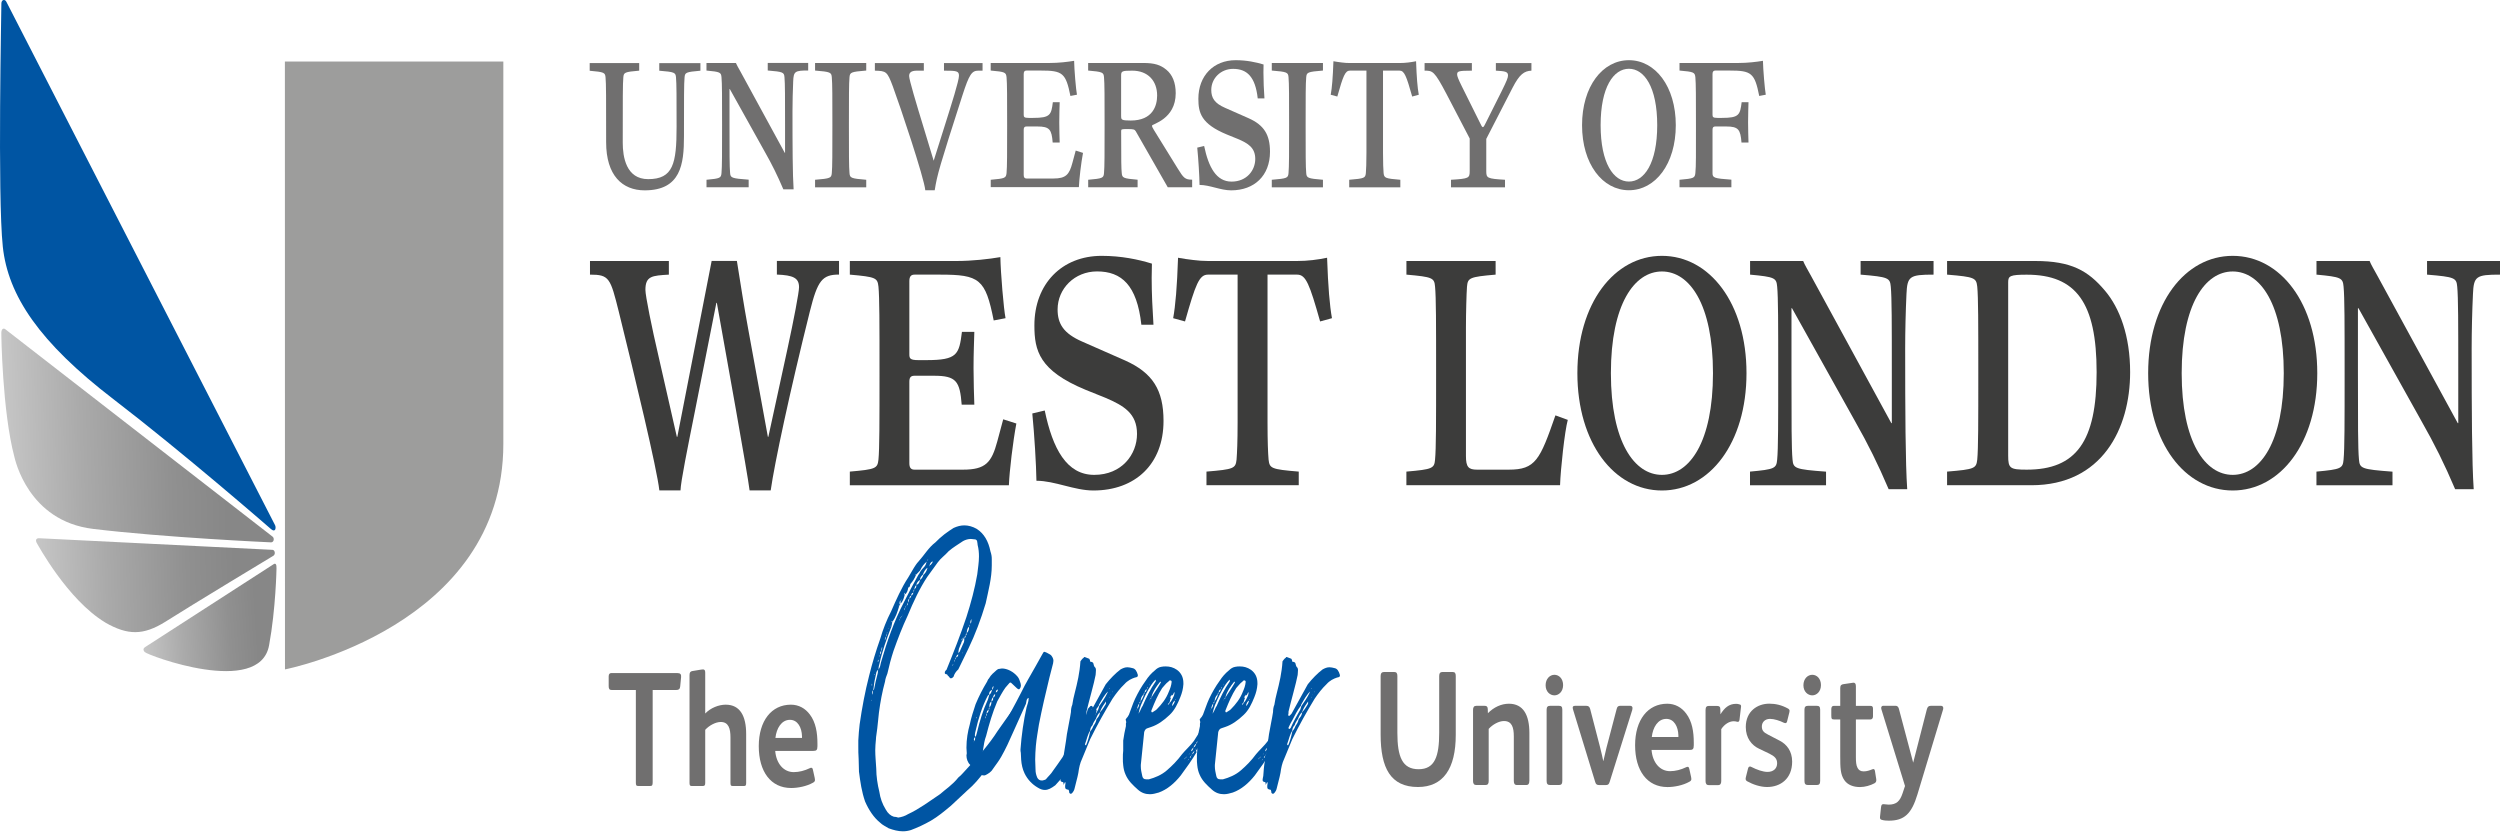 <svg width="599" height="200" viewBox="0 0 599 200" fill="none" xmlns="http://www.w3.org/2000/svg">
<g clip-path="url(#clip0_3_355)">
<path d="M141.3 15.114H153.15V16.929C149.66 17.232 149.45 17.358 149.35 18.53C149.21 19.992 149.21 23.409 149.21 34.199C149.21 37.565 150 42.922 155.3 42.922C161.29 42.922 162.11 39.216 162.11 30.405C162.11 23.409 162.11 20.005 161.97 18.543C161.87 17.383 161.66 17.244 157.96 16.942V15.127H167.82V16.942C164.33 17.244 164.12 17.37 164.02 18.543C163.88 20.005 163.88 23.421 163.88 32.699C163.88 39.342 163.13 45.607 154.47 45.607C149.09 45.607 145.23 42.027 145.23 34.085C145.23 23.421 145.23 20.018 145.09 18.555C144.99 17.396 144.78 17.257 141.29 16.954V15.139L141.3 15.114Z" fill="#706F6F"/>
<path d="M169.27 43.073C172.56 42.771 172.76 42.645 172.87 41.472C173.01 40.01 173.01 36.594 173.01 29.989C173.01 23.383 173.01 19.98 172.87 18.505C172.77 17.345 172.56 17.207 169.27 16.904V15.089H176.32C176.53 15.606 176.9 16.211 177.35 17.03L188.03 36.619H188.1V29.976C188.1 23.371 188.1 19.967 187.96 18.492C187.86 17.333 187.65 17.194 183.95 16.892V15.076H193.64V16.892C190.46 16.892 190.15 17.106 190.05 19.476C189.95 21.719 189.88 24.392 189.88 26.686C189.88 35.018 189.91 41.964 190.15 45.367H187.69C186.25 42.002 185.02 39.493 183.21 36.304L174.86 21.329H174.79V29.963C174.79 36.569 174.79 39.972 174.93 41.447C175.03 42.607 175.24 42.745 179.38 43.048V44.863H169.28V43.048L169.27 43.073Z" fill="#706F6F"/>
<path d="M195.29 43.073C198.99 42.771 199.19 42.645 199.3 41.472C199.44 40.01 199.44 36.594 199.44 29.989C199.44 23.383 199.44 19.98 199.3 18.505C199.2 17.345 198.99 17.207 195.29 16.904V15.089H207.55V16.904C203.85 17.207 203.65 17.333 203.54 18.505C203.4 19.967 203.4 23.383 203.4 29.989C203.4 36.594 203.4 39.998 203.54 41.472C203.64 42.632 203.85 42.771 207.55 43.073V44.888H195.29V43.073Z" fill="#706F6F"/>
<path d="M209.61 15.114H221.35V16.929H219.71C218.1 16.929 217.83 17.572 217.83 18.228C217.83 19.085 219.51 24.707 221.25 30.392L223.71 38.51L226.42 29.926C227.96 25.047 229.77 19.349 229.77 18.139C229.77 17.017 229.22 16.929 226.18 16.929V15.114H235.42V16.929H234.43C232.86 16.929 232.24 17.749 230.6 22.841C225.12 39.884 224.54 41.876 223.96 45.582H221.7C221.43 42.607 215.64 25.337 213.93 20.724C212.56 17.055 212.32 17.017 209.62 16.929V15.114H209.61Z" fill="#706F6F"/>
<path d="M237.37 43.073C240.86 42.771 241.03 42.645 241.17 41.472C241.31 40.01 241.31 36.594 241.31 29.989C241.31 23.383 241.31 19.98 241.17 18.505C241.03 17.345 240.86 17.207 237.37 16.904V15.089H251.51C253.67 15.089 255.86 14.824 257.36 14.572C257.39 16.639 257.8 21.518 258.04 22.69L256.47 22.992C255.37 17.471 254.59 16.904 249.35 16.904H245.96C245.48 16.904 245.28 17.169 245.28 17.761V27.468C245.28 28.022 245.38 28.249 246.48 28.249H247.54C251.65 28.249 251.89 27.518 252.26 24.493H253.9C253.87 25.917 253.8 27.253 253.8 29.32C253.8 31.047 253.87 32.951 253.9 34.148H252.22C251.98 31.047 251.5 30.304 248.56 30.304H245.96C245.52 30.304 245.28 30.48 245.28 31.085V41.913C245.28 42.519 245.49 42.771 245.96 42.771H252.4C255.41 42.771 256.2 41.825 256.95 39.014L257.74 36.077L259.49 36.632C259.04 38.964 258.57 42.972 258.5 44.838H237.38V43.023L237.37 43.073Z" fill="#706F6F"/>
<path d="M260.72 43.073C264.21 42.771 264.42 42.645 264.52 41.472C264.66 40.01 264.66 36.594 264.66 29.989C264.66 23.383 264.66 19.98 264.52 18.505C264.42 17.345 264.21 17.207 260.72 16.904V15.089H273.93C276.67 15.089 278.07 15.568 279.48 16.728C280.88 17.887 281.7 19.753 281.7 22.337C281.7 28.589 276.02 29.711 276.02 30.102C276.02 30.316 276.12 30.581 276.47 31.136L282.15 40.325C283.59 42.657 283.93 43.048 285.64 43.048V44.863H279.79L272.12 31.438C271.85 31.01 271.61 30.922 270.17 30.922C268.73 30.922 268.63 30.959 268.63 31.401C268.63 39.077 268.66 40.287 268.77 41.46C268.87 42.619 269.08 42.758 272.57 43.061V44.876H260.73V43.061L260.72 43.073ZM268.63 27.884C268.63 28.665 268.7 28.879 270.92 28.879C276.23 28.879 277.25 25.299 277.25 22.879C277.25 19.387 275.06 16.929 271.29 16.929C268.79 16.929 268.62 17.055 268.62 18.139V27.896L268.63 27.884Z" fill="#706F6F"/>
<path d="M288.51 34.968C289.57 40.06 291.42 43.514 295.08 43.514C298.74 43.514 300.76 40.792 300.76 38.081C300.76 35.371 299.01 34.325 296.58 33.291L293.91 32.207C287.78 29.661 287.13 27.026 287.13 23.661C287.13 18.139 290.79 14.421 296.07 14.421C298.67 14.421 300.93 14.9 302.75 15.454C302.75 15.971 302.72 16.753 302.72 17.358C302.72 19.425 302.82 21.455 302.96 23.572H301.35C300.77 18.303 298.71 16.501 295.46 16.501C292.48 16.501 290.22 18.782 290.22 21.555C290.22 23.459 291.01 24.745 293.51 25.829L299.19 28.337C302.85 29.976 304.29 32.27 304.29 36.367C304.29 42.103 300.53 45.607 294.98 45.607C292.44 45.607 289.84 44.309 287.41 44.309C287.38 42.103 287.14 38.22 286.86 35.371L288.5 34.98L288.51 34.968Z" fill="#706F6F"/>
<path d="M304.72 43.073C308.42 42.771 308.62 42.645 308.73 41.472C308.87 40.01 308.87 36.594 308.87 29.989C308.87 23.383 308.87 19.98 308.73 18.505C308.63 17.345 308.42 17.207 304.72 16.904V15.089H316.98V16.904C313.28 17.207 313.08 17.333 312.97 18.505C312.83 19.967 312.83 23.383 312.83 29.989C312.83 36.594 312.83 39.998 312.97 41.472C313.07 42.632 313.28 42.771 316.98 43.073V44.888H304.72V43.073Z" fill="#706F6F"/>
<path d="M323.26 43.073C326.96 42.771 327.13 42.645 327.26 41.472C327.33 40.615 327.4 39.102 327.4 36.594V16.917H323.46C322.3 16.917 321.82 18.165 320.42 23.131L318.84 22.703C319.15 21.026 319.35 18.606 319.49 14.673C320.17 14.799 320.82 14.887 321.51 14.975C322.16 15.064 322.84 15.101 323.5 15.101H335.28C336.72 15.101 338.05 14.925 339.29 14.673C339.43 18.606 339.63 21.014 339.94 22.703L338.36 23.131C336.96 18.165 336.48 16.917 335.31 16.917H331.37V36.594C331.37 39.102 331.44 40.602 331.51 41.472C331.65 42.632 331.82 42.771 335.52 43.073V44.888H323.27V43.073H323.26Z" fill="#706F6F"/>
<path d="M352.15 33.203L346.57 22.501C343.66 16.98 343.28 16.929 341.33 16.929V15.114H352.66V16.929C349.31 16.929 349.13 17.106 349.13 17.875C349.13 18.215 349.37 18.908 350.23 20.635L354.65 29.522C354.89 30.039 355.1 30.468 355.3 30.468C355.5 30.468 355.71 29.989 355.95 29.522L359.82 21.795C361.02 19.375 361.32 18.606 361.32 18.089C361.32 17.181 360.7 17.055 358.41 16.929V15.114H366.93V16.929C365.22 17.017 364.09 17.749 362.41 21.026L356.11 33.279V40.955C356.11 42.682 356.28 42.809 360.6 43.073V44.888H347.66V43.073C351.97 42.809 352.14 42.682 352.14 40.955V33.19L352.15 33.203Z" fill="#706F6F"/>
<path d="M390.29 14.421C396.62 14.421 401.52 20.724 401.52 30.001C401.52 39.279 396.63 45.582 390.29 45.582C383.95 45.582 379.06 39.279 379.06 30.001C379.06 20.724 383.96 14.421 390.29 14.421ZM390.29 43.502C393.95 43.502 397.07 39.14 397.07 29.989C397.07 20.837 393.95 16.476 390.29 16.476C386.63 16.476 383.51 20.837 383.51 29.989C383.51 39.14 386.63 43.502 390.29 43.502Z" fill="#706F6F"/>
<path d="M402.41 43.073C405.9 42.771 406.07 42.645 406.21 41.472C406.38 40.01 406.35 36.594 406.35 29.989C406.35 23.383 406.35 19.98 406.21 18.505C406.07 17.345 405.9 17.207 402.41 16.904V15.089H416.55C418.71 15.089 420.9 14.824 422.4 14.572C422.44 16.639 422.85 21.518 423.08 22.69L421.51 22.992C420.42 17.471 419.63 16.904 414.39 16.904H411C410.52 16.904 410.32 17.169 410.32 17.761V27.468C410.32 28.022 410.42 28.249 411.52 28.249H412.58C416.69 28.249 416.93 27.518 417.3 24.493H418.94C418.91 25.917 418.84 27.253 418.84 29.32C418.84 31.047 418.91 32.951 418.94 34.148H417.26C417.02 31.047 416.54 30.304 413.6 30.304H411C410.55 30.304 410.32 30.48 410.32 31.085V41.447C410.32 42.607 410.63 42.745 414.84 43.048V44.863H402.41V43.048V43.073Z" fill="#706F6F"/>
<path d="M141.36 62.536H160.26V65.801C156.25 66.041 154.64 66.116 154.64 69.457C154.64 70.856 156.12 78.255 157.85 85.655L162.17 104.652H162.29L170.51 62.524H176.56C177.42 67.894 178.23 73.188 179.22 78.571L183.98 104.652H184.1L188.67 83.625C190.21 76.541 191.45 69.999 191.45 68.826C191.45 66.57 190.03 65.94 186.14 65.788V62.524H201.03V65.788C197.01 65.788 195.9 67.188 194.05 74.587C189.23 93.899 185.59 110.954 184.66 117.497H179.6C179.41 115.782 177.93 107.223 176.33 98.185L171.76 72.57H171.64L166.51 98.5C164.72 107.45 163.11 115.391 163.05 117.497H157.98C157.42 112.354 152.05 90.004 148.28 74.751C146.24 66.57 145.99 65.801 141.36 65.801V62.536Z" fill="#3C3C3B"/>
<path d="M203.62 112.996C209.92 112.454 210.23 112.215 210.48 110.11C210.73 107.462 210.73 101.311 210.73 89.399C210.73 77.486 210.73 71.335 210.48 68.688C210.23 66.583 209.92 66.356 203.62 65.801V62.536H229.13C233.02 62.536 236.97 62.07 239.69 61.603C239.75 65.335 240.49 74.133 240.93 76.239L238.09 76.781C236.11 66.809 234.69 65.801 225.24 65.801H219.12C218.26 65.801 217.88 66.267 217.88 67.364V84.886C217.88 85.894 218.07 86.285 220.04 86.285H221.96C229.37 86.285 229.8 84.962 230.48 79.516H233.45C233.39 82.087 233.26 84.495 233.26 88.239C233.26 91.353 233.38 94.781 233.45 96.962H230.42C229.99 91.353 229.12 90.029 223.81 90.029H219.12C218.32 90.029 217.88 90.344 217.88 91.428V110.967C217.88 112.063 218.25 112.53 219.12 112.53H230.73C236.17 112.53 237.59 110.816 238.95 105.761L240.37 100.466L243.52 101.475C242.72 105.685 241.85 112.921 241.73 116.274H203.62V113.009V112.996Z" fill="#3C3C3B"/>
<path d="M250.32 98.361C252.23 107.551 255.57 113.778 262.18 113.778C268.79 113.778 272.43 108.874 272.43 103.971C272.43 99.067 269.28 97.202 264.89 95.323L260.07 93.382C249.01 88.794 247.84 84.041 247.84 77.966C247.84 67.995 254.45 61.301 263.96 61.301C268.66 61.301 272.73 62.158 276 63.166C276 64.099 275.94 65.499 275.94 66.595C275.94 70.326 276.13 73.995 276.37 77.802H273.47C272.42 68.297 268.71 65.032 262.85 65.032C257.48 65.032 253.4 69.154 253.4 74.146C253.4 77.575 254.82 79.907 259.33 81.861L269.58 86.373C276.19 89.336 278.78 93.458 278.78 100.857C278.78 111.219 271.99 117.522 261.98 117.522C257.41 117.522 252.71 115.19 248.33 115.19C248.27 111.219 247.84 104.21 247.34 99.067L250.3 98.361H250.32Z" fill="#3C3C3B"/>
<path d="M289.05 112.996C295.72 112.454 296.03 112.215 296.28 110.11C296.4 108.547 296.53 105.824 296.53 101.311V65.801H289.43C287.33 65.801 286.47 68.057 283.93 77.02L281.09 76.238C281.64 73.201 282.02 68.839 282.26 61.755C283.5 61.994 284.67 62.145 285.91 62.297C287.08 62.448 288.32 62.536 289.49 62.536H310.74C313.33 62.536 315.74 62.221 317.97 61.755C318.22 68.839 318.59 73.201 319.14 76.238L316.3 77.02C313.77 68.07 312.9 65.801 310.8 65.801H303.7V101.311C303.7 105.824 303.82 108.559 303.95 110.11C304.2 112.215 304.51 112.442 311.18 112.996V116.261H289.07V112.996H289.05Z" fill="#3C3C3B"/>
<path d="M336.98 112.996C343.28 112.454 343.65 112.215 343.84 110.11C344.09 107.463 344.09 101.311 344.09 89.399C344.09 77.487 344.09 71.335 343.84 68.688C343.66 66.583 343.28 66.356 336.98 65.801V62.536H358.35V65.801C352.05 66.343 351.68 66.583 351.49 68.688C351.37 70.326 351.24 74.915 351.24 78.583V109.265C351.24 111.912 351.86 112.53 353.9 112.53H361.5C367.92 112.53 368.97 110.198 372.68 99.521L375.64 100.605C374.9 103.328 373.91 112.442 373.79 116.261H336.97V112.996H336.98Z" fill="#3C3C3B"/>
<path d="M398.2 61.301C409.63 61.301 418.46 72.671 418.46 89.411C418.46 106.152 409.63 117.522 398.2 117.522C386.77 117.522 377.94 106.152 377.94 89.411C377.94 72.671 386.77 61.301 398.2 61.301ZM398.2 113.778C404.81 113.778 410.43 105.912 410.43 89.411C410.43 72.911 404.81 65.045 398.2 65.045C391.59 65.045 385.97 72.911 385.97 89.411C385.97 105.912 391.59 113.778 398.2 113.778Z" fill="#3C3C3B"/>
<path d="M419.32 112.996C425.25 112.454 425.62 112.215 425.81 110.11C426.06 107.463 426.06 101.311 426.06 89.399C426.06 77.487 426.06 71.335 425.81 68.688C425.62 66.583 425.25 66.356 419.32 65.801V62.536H432.04C432.41 63.469 433.09 64.566 433.89 66.041L453.16 101.387H453.28V89.399C453.28 77.487 453.28 71.335 453.03 68.688C452.84 66.583 452.47 66.356 445.8 65.801V62.536H463.28V65.801C457.53 65.801 456.98 66.192 456.79 70.478C456.6 74.524 456.48 79.352 456.48 83.487C456.48 98.513 456.54 111.055 456.97 117.207H452.52C449.92 111.131 447.7 106.618 444.43 100.857L429.36 73.844H429.24V89.411C429.24 101.324 429.24 107.475 429.49 110.122C429.68 112.227 430.05 112.454 437.52 113.009V116.274H419.3V113.009L419.32 112.996Z" fill="#3C3C3B"/>
<path d="M466.52 112.996C473.19 112.454 473.5 112.215 473.75 110.11C474 107.463 474 101.311 474 89.399C474 77.487 474 71.335 473.75 68.688C473.5 66.583 473.19 66.356 466.52 65.801V62.536H487.65C496.3 62.536 500.31 64.868 504.33 69.621C507.91 73.831 510.38 80.524 510.38 89.159C510.38 102.786 503.59 116.261 486.72 116.261H466.52V112.996ZM481.16 109.177C481.16 112.215 481.59 112.53 485.61 112.53C497.47 112.53 502.35 105.761 502.35 89.172C502.35 72.583 497.47 65.814 485.61 65.814C481.6 65.814 481.16 66.129 481.16 67.604V109.177Z" fill="#3C3C3B"/>
<path d="M534.96 61.301C546.39 61.301 555.22 72.671 555.22 89.411C555.22 106.152 546.39 117.522 534.96 117.522C523.53 117.522 514.7 106.152 514.7 89.411C514.7 72.671 523.53 61.301 534.96 61.301ZM534.96 113.778C541.57 113.778 547.19 105.912 547.19 89.411C547.19 72.911 541.57 65.045 534.96 65.045C528.35 65.045 522.73 72.911 522.73 89.411C522.73 105.912 528.35 113.778 534.96 113.778Z" fill="#3C3C3B"/>
<path d="M555.03 112.996C560.96 112.454 561.33 112.215 561.52 110.11C561.77 107.463 561.77 101.311 561.77 89.399C561.77 77.487 561.77 71.335 561.52 68.688C561.33 66.583 560.96 66.356 555.03 65.801V62.536H567.76C568.13 63.469 568.81 64.566 569.61 66.041L588.88 101.387H589V89.399C589 77.487 589 71.335 588.75 68.688C588.56 66.583 588.19 66.356 581.52 65.801V62.536H599V65.801C593.26 65.801 592.7 66.192 592.52 70.478C592.33 74.524 592.21 79.352 592.21 83.487C592.21 98.513 592.27 111.055 592.7 117.207H588.25C585.66 111.131 583.43 106.618 580.16 100.857L565.09 73.844H564.96V89.411C564.96 101.324 564.96 107.475 565.21 110.122C565.4 112.227 565.76 112.454 573.24 113.009V116.274H555.02V113.009L555.03 112.996Z" fill="#3C3C3B"/>
<path d="M68.27 160.393C68.27 160.393 120.6 150.195 120.6 106.366V14.748H68.26L68.28 160.393H68.27Z" fill="#9D9D9C"/>
<path d="M64.94 126.774C63.87 125.854 44.06 108.597 27.12 95.601C9.43 82.024 1.91 70.831 0.67 59.082C-0.62 46.83 0.36 1.336 0.33 0.87C0.33 -0.126 1.21 -0.303 1.55 0.479C1.55 0.479 65.62 125.274 65.91 125.841C66.19 126.409 66.02 127.707 64.94 126.774Z" fill="#0055A3"/>
<path d="M65.02 129.951H65C64.83 129.951 39.23 128.779 22.3 126.724C6.65 124.833 3.59 109.971 3.44 109.442C0.55 98.576 0.29 80.008 0.32 79.667C0.37 78.634 0.98 78.659 1.19 78.823L65.31 128.577C65.53 128.741 65.64 129.081 65.57 129.409C65.5 129.711 65.28 129.926 65.02 129.938V129.951Z" fill="url(#paint0_linear_3_355)"/>
<path d="M25.24 149.162C16.14 143.703 8.99 130.354 8.9 130.266C8.2 129.157 9.02 128.942 9.29 128.955L65.28 131.741C65.55 131.741 65.78 131.993 65.83 132.333C65.89 132.661 65.75 133.001 65.51 133.153C65.41 133.216 46 144.914 39.54 149.023C34.35 152.225 30.67 152.275 25.24 149.174V149.162Z" fill="url(#paint1_linear_3_355)"/>
<path d="M64.47 154.632C62.18 167.074 35.24 156.965 34.69 156.233C34.69 156.233 33.96 155.591 34.74 155.061L65.48 135.233C66.02 134.829 66.29 135.182 66.25 136.203C66.25 136.203 66.09 145.846 64.47 154.632Z" fill="url(#paint2_linear_3_355)"/>
<path d="M162.96 164.503C162.9 165.171 162.56 165.322 162 165.322H156.38V187.432C156.38 188.176 156.25 188.327 155.73 188.327H153C152.44 188.327 152.35 188.176 152.35 187.47V165.322H146.55C146.02 165.322 145.84 165.045 145.84 164.389V162.082C145.84 161.503 146.06 161.263 146.52 161.263H162.23C163.04 161.263 163.25 161.578 163.19 162.246L162.97 164.515L162.96 164.503Z" fill="#706F6F"/>
<path d="M178.78 187.546C178.78 188.138 178.69 188.327 178.28 188.327H175.55C175.12 188.327 175.02 188.176 175.02 187.546V176.667C175.02 174.549 174.55 172.986 172.69 172.986C171.48 172.986 169.93 173.806 168.97 174.865V187.546C168.97 188.138 168.85 188.327 168.38 188.327H165.71C165.34 188.327 165.21 188.138 165.21 187.621V161.755C165.21 161.049 165.46 160.86 165.89 160.784C168.16 160.393 168.31 160.393 168.44 160.393C168.78 160.393 168.97 160.582 168.97 161.137V170.957C170.27 169.595 172.23 168.839 173.88 168.839C177.36 168.839 178.78 171.625 178.78 175.848V187.546Z" fill="#706F6F"/>
<path d="M193.99 184.067C194.33 183.903 194.64 183.827 194.77 184.42L195.21 186.411C195.24 186.6 195.27 186.764 195.27 186.878C195.27 187.155 195.14 187.357 194.77 187.546C193.25 188.403 191.17 188.806 189.56 188.806C184.69 188.806 181.8 184.886 181.8 178.785C181.8 172.684 184.87 168.839 189.5 168.839C191.39 168.839 192.95 169.734 194.03 171.184C195.46 173.062 195.86 175.533 195.86 178.192V178.785C195.86 179.718 195.61 179.919 194.83 179.919H185.74C185.99 182.932 187.73 184.999 190.18 184.999C191.48 184.999 192.79 184.647 194 184.067H193.99ZM192.16 176.818V176.39C192.1 174.36 191.16 172.47 189.27 172.47C187.25 172.47 186.04 174.499 185.79 176.806H192.15L192.16 176.818Z" fill="#706F6F"/>
<path d="M348.8 176.087C348.8 184.155 345.79 188.567 339.74 188.567C333.19 188.567 330.8 184.029 330.8 175.999V161.956C330.8 161.288 331.11 161.011 331.61 161.011H334.06C334.59 161.011 334.81 161.288 334.81 161.956V175.583C334.81 181.331 335.99 184.306 339.9 184.306C343.81 184.306 344.83 181.18 344.83 175.583V161.956C344.83 161.288 345.11 161.011 345.61 161.011H348.06C348.59 161.011 348.8 161.288 348.8 161.956V176.087Z" fill="#706F6F"/>
<path d="M366.43 187.079C366.43 187.747 366.24 188.088 365.68 188.088H363.45C362.89 188.088 362.71 187.735 362.71 187.079V176.44C362.71 174.285 362.25 172.759 360.35 172.759C359.14 172.759 357.65 173.579 356.69 174.638V187.117C356.69 187.785 356.47 188.088 355.95 188.088H353.68C353.21 188.088 352.94 187.773 352.94 187.155V170.087C352.94 169.457 353.16 169.116 353.71 169.116H355.73C356.17 169.116 356.44 169.268 356.47 169.86L356.5 170.881C357.93 169.432 359.73 168.612 361.53 168.612C365 168.612 366.44 171.348 366.44 175.621V187.092L366.43 187.079Z" fill="#706F6F"/>
<path d="M372.44 166.608C371.41 166.608 370.33 165.751 370.33 164.188C370.33 162.625 371.36 161.679 372.44 161.679C373.52 161.679 374.52 162.587 374.52 164.15C374.52 165.713 373.47 166.608 372.44 166.608ZM374.33 187.117C374.33 187.823 374.08 188.088 373.55 188.088H371.38C370.82 188.088 370.57 187.81 370.57 187.117V170.011C370.57 169.343 370.88 169.116 371.38 169.116H373.55C374.05 169.116 374.33 169.305 374.33 170.011V187.117Z" fill="#706F6F"/>
<path d="M391.1 170.062L385.67 187.357C385.49 187.949 385.24 188.1 384.77 188.1H383.15C382.68 188.1 382.37 187.949 382.22 187.394L376.88 169.936C376.85 169.822 376.82 169.709 376.82 169.583C376.82 169.268 376.97 169.116 377.38 169.116H380.11C380.64 169.116 380.88 169.394 381.01 169.898L383.37 179.012C383.68 180.184 383.96 181.482 384.14 182.34H384.17C384.33 181.596 384.64 180.222 384.92 179.125L387.34 169.923C387.49 169.255 387.74 169.104 388.3 169.104H390.53C390.93 169.104 391.15 169.293 391.15 169.658C391.15 169.772 391.12 169.885 391.09 170.049L391.1 170.062Z" fill="#706F6F"/>
<path d="M403.97 183.84C404.32 183.676 404.62 183.6 404.75 184.193L405.19 186.184C405.22 186.373 405.25 186.537 405.25 186.651C405.25 186.928 405.12 187.13 404.75 187.319C403.23 188.176 401.15 188.579 399.53 188.579C394.66 188.579 391.77 184.659 391.77 178.558C391.77 172.457 394.84 168.612 399.47 168.612C401.36 168.612 402.92 169.507 404 170.957C405.43 172.835 405.83 175.306 405.83 177.966V178.558C405.83 179.491 405.58 179.692 404.81 179.692H395.71C395.96 182.705 397.7 184.773 400.15 184.773C401.45 184.773 402.76 184.42 403.97 183.84ZM402.14 176.592V176.163C402.08 174.133 401.14 172.243 399.25 172.243C397.23 172.243 396.02 174.272 395.77 176.579H402.14V176.592Z" fill="#706F6F"/>
<path d="M416.85 168.776C417.06 168.852 417.16 168.965 417.16 169.28C417.16 169.406 417.06 170.137 416.79 172.419C416.73 172.885 416.54 173.011 416.23 172.936C415.98 172.86 415.67 172.81 415.39 172.81C414.34 172.81 413.19 173.516 412.41 174.701V187.142C412.41 187.773 412.19 188.113 411.66 188.113H409.4C408.9 188.113 408.65 187.798 408.65 187.142V170.112C408.65 169.331 408.97 169.142 409.43 169.142H411.41C411.91 169.142 412.19 169.331 412.19 169.885L412.22 171.146C413.18 169.621 414.23 168.637 415.98 168.637C416.23 168.637 416.57 168.675 416.85 168.801V168.776Z" fill="#706F6F"/>
<path d="M423.4 188.567C421.78 188.567 420.02 187.974 418.62 187.193C418.34 187.042 418.25 186.802 418.25 186.563C418.25 186.449 418.28 186.323 418.31 186.21L418.81 184.218C418.9 183.827 419.06 183.663 419.28 183.663C419.37 183.663 419.47 183.663 419.59 183.739C420.96 184.445 422.42 184.949 423.5 184.949C424.87 184.949 425.8 184.167 425.8 182.882C425.8 181.785 425.21 181.205 423.94 180.575L421.49 179.403C419.72 178.583 418.29 176.856 418.29 174.196C418.29 170.364 421.14 168.6 423.91 168.6C425.4 168.6 426.86 168.915 428.41 169.772C428.66 169.923 428.78 170.087 428.78 170.327C428.78 170.44 428.75 170.566 428.72 170.717L428.19 172.835C428.13 173.112 427.98 173.264 427.76 173.264C427.67 173.264 427.54 173.226 427.45 173.188C426.43 172.671 425.09 172.243 424.1 172.243C422.79 172.243 422.14 173.138 422.14 174.045C422.14 174.953 422.48 175.457 423.66 176.037L426.45 177.487C428.09 178.344 429.4 179.957 429.4 182.491C429.4 186.6 426.58 188.567 423.41 188.567H423.4Z" fill="#706F6F"/>
<path d="M434.22 166.608C433.19 166.608 432.1 165.751 432.1 164.188C432.1 162.625 433.13 161.679 434.22 161.679C435.31 161.679 436.3 162.587 436.3 164.15C436.3 165.713 435.25 166.608 434.22 166.608ZM436.11 187.117C436.11 187.823 435.86 188.088 435.33 188.088H433.16C432.6 188.088 432.35 187.81 432.35 187.117V170.011C432.35 169.343 432.66 169.116 433.16 169.116H435.33C435.83 169.116 436.11 169.305 436.11 170.011V187.117Z" fill="#706F6F"/>
<path d="M448.53 184.344C448.65 184.306 448.78 184.268 448.87 184.268C449.06 184.268 449.18 184.394 449.24 184.747L449.55 186.701C449.61 187.168 449.49 187.483 449.11 187.684C448.15 188.189 446.87 188.579 445.64 188.579C444.06 188.579 442.69 188.063 441.91 186.928C440.95 185.567 440.92 183.953 440.92 181.104V172.381H439.46C438.87 172.381 438.78 172.217 438.78 171.398V169.911C438.78 169.444 438.96 169.129 439.34 169.129H440.92V164.856C440.92 164.188 441.2 163.999 441.69 163.923L444.08 163.57C444.49 163.57 444.67 163.847 444.67 164.427V169.129H448.18C448.55 169.129 448.77 169.28 448.77 169.797V171.638C448.77 172.117 448.52 172.381 448.15 172.381H444.67V181.344C444.67 182.516 444.73 183.386 445.08 184.004C445.36 184.52 445.79 184.823 446.54 184.823C447.29 184.823 447.97 184.583 448.53 184.357V184.344Z" fill="#706F6F"/>
<path d="M465.54 170.062L459.42 190.332C458.02 194.983 456.28 196.634 452.56 196.634C451.97 196.634 451.44 196.597 450.91 196.445C450.38 196.332 450.41 195.941 450.48 195.424L450.7 193.382C450.76 192.878 450.91 192.676 451.26 192.676C451.67 192.676 452.13 192.79 452.5 192.79C454.42 192.79 455.23 191.932 455.85 190.092L456.44 188.327L450.79 169.974C450.76 169.847 450.73 169.772 450.73 169.658C450.73 169.343 450.91 169.104 451.2 169.104H454.18C454.62 169.104 454.83 169.381 454.96 169.772L458.4 182.73L461.66 170.011C461.82 169.381 462.07 169.116 462.59 169.116H465.11C465.42 169.116 465.61 169.356 465.61 169.671C465.61 169.784 465.58 169.898 465.55 170.062H465.54Z" fill="#706F6F"/>
<path d="M241.84 175.709C240.22 178.873 238.28 181.936 236.01 184.697C234.63 186.537 233.34 188.063 231.88 189.285L227.83 193.067C226.13 194.491 224.75 195.626 223.05 196.634C221.43 197.555 219.89 198.273 218.27 198.878C217.62 199.08 216.97 199.181 216.33 199.181C215.2 199.181 214.06 198.878 212.93 198.462C212.28 198.059 211.39 197.643 210.91 197.139C209.37 195.916 208.16 194.075 207.27 192.033C206.46 189.689 206.14 187.445 205.81 184.886C205.81 183.764 205.73 182.844 205.73 181.823C205.65 180.802 205.65 179.781 205.65 178.76V177.436C205.73 176.112 205.81 174.776 205.97 173.554C206.54 169.57 207.27 165.688 208.24 161.919C208.97 158.956 209.86 155.994 210.91 153.032C211.56 150.788 212.45 148.544 213.5 146.502C214.71 143.741 216.01 140.779 217.63 138.334C218.2 137.413 218.84 136.191 219.41 135.371C219.65 135.069 219.82 134.754 220.06 134.552C221.44 133.027 222.49 131.186 224.11 129.963C225.57 128.438 227.03 127.417 228.48 126.497C229.37 126.094 230.18 125.879 231.07 125.879C232.04 125.879 233.09 126.182 233.99 126.699C235.77 127.821 236.82 129.661 237.31 132.106C237.55 132.825 237.63 133.329 237.63 133.947V135.472C237.63 138.535 236.82 141.498 236.17 144.561C235.04 148.342 233.66 152.011 232.04 155.376L229.61 160.381C229.04 160.898 228.64 161.503 228.48 162.12C228.24 162.423 227.99 162.524 227.83 162.524C227.67 162.524 227.59 162.423 227.43 162.221C227.35 162.019 227.03 161.919 226.94 161.603C226.78 161.503 226.37 161.603 226.37 161.2C226.37 160.898 226.53 160.683 226.78 160.482C228.48 156.297 230.1 152.212 231.56 147.826C232.61 144.561 233.58 140.981 234.15 137.615C234.31 136.191 234.56 134.754 234.56 133.329C234.56 132.409 234.48 131.489 234.24 130.569C234.24 130.266 234.16 130.052 234.16 129.951C234.16 129.434 233.84 129.232 233.59 129.232C233.27 129.232 232.94 129.132 232.62 129.132C231.97 129.132 231.32 129.333 230.76 129.636C229.55 130.455 228.33 131.161 227.28 132.081C226.39 133.102 225.42 133.72 224.69 134.741L222.18 138.208C220.4 140.867 218.78 144.334 217.48 147.498C216.18 150.258 215.13 153.006 214.08 155.969C213.51 157.708 213.03 159.536 212.62 161.377C212.38 161.994 212.13 162.599 212.05 163.318C211.4 165.662 210.92 168.221 210.59 170.768C210.51 171.99 210.27 173.427 210.19 174.549C210.11 175.47 209.87 176.491 209.87 177.209C209.79 178.029 209.71 178.949 209.71 179.768C209.71 181.193 209.87 182.63 209.95 184.155C209.95 185.995 210.27 188.037 210.68 189.663C210.92 191.29 211.41 192.626 212.22 193.949C212.71 194.87 213.43 195.475 214.16 195.689C214.57 195.689 214.89 195.79 215.21 195.891C216.02 195.79 216.91 195.487 217.56 195.071C220.23 193.849 222.66 192.008 225.25 190.269C226.63 189.046 228.25 188.025 229.62 186.285C230.43 185.667 231 184.861 231.81 184.041C234.32 181.382 237.16 178.117 239.02 175.154C242.1 170.869 242.99 169.23 243.8 169.23C243.96 169.23 244.12 169.129 244.29 169.129C244.46 169.129 244.61 169.23 244.78 169.747C243.89 171.789 243.08 173.831 241.86 175.671L241.84 175.709ZM208.71 167.944C208.71 167.944 208.79 167.944 208.79 167.843C208.79 167.843 208.71 167.742 208.71 167.642V167.944ZM208.95 164.263V163.86H208.87V164.263H208.95ZM208.95 166.205C208.95 166.339 208.977 166.406 209.03 166.406C209.03 166.305 209.19 165.688 209.19 165.385C209.03 165.587 208.95 165.688 208.95 165.902V166.205ZM209.44 163.86C209.36 164.263 209.36 164.881 209.2 165.385C209.36 165.284 209.44 165.183 209.44 165.083C209.68 163.86 209.93 162.637 210.33 161.2C210.33 160.998 210.33 160.582 210.49 160.381C210.33 160.482 210.17 160.683 210 160.998C209.84 161.919 209.59 162.738 209.43 163.86H209.44ZM209.44 161.717H209.6L209.44 161.515V161.717ZM210.17 158.956C210.09 159.057 210.01 159.057 210.01 159.057L210.17 158.956ZM210.49 158.036C210.49 158.137 210.33 158.137 210.33 158.339V158.641C210.41 158.54 210.49 158.439 210.49 158.339V158.036ZM215.35 145.279H215.43C215.03 146.603 214.62 147.939 213.81 148.96C213.65 149.679 213.65 150.082 213.49 150.385C212.44 153.044 211.38 155.994 210.74 158.956C210.58 159.473 210.5 159.776 210.5 160.381C210.9 159.877 210.9 159.461 211.07 158.742C212.53 153.637 214.23 148.834 216.5 144.447C217.63 142.203 218.85 139.859 220.06 137.703C220.3 137.502 220.38 137.086 220.63 136.783C221.04 136.165 221.52 135.863 221.76 135.359C221.92 135.056 221.92 134.741 222.08 134.539C221.43 135.056 220.87 135.762 220.46 136.682L219.49 137.703C219.17 138.523 218.76 139.229 218.11 139.947C218.03 140.565 217.87 140.766 217.62 140.766C217.54 141.384 217.3 142.191 216.81 142.405V142.002L216.57 142.405H216.81C216.57 143.225 216.41 144.044 215.76 144.649V143.83C215.52 144.031 215.52 144.447 215.52 144.649C215.44 144.75 215.36 145.052 215.36 145.267L215.35 145.279ZM210.81 157.33V156.927C210.757 156.994 210.73 157.095 210.73 157.229C210.73 157.229 210.73 157.33 210.81 157.33ZM210.89 156.826C211.13 156.624 211.13 156.208 211.13 156.007C210.89 156.107 210.89 156.309 210.89 156.523V156.826ZM211.13 156.007C211.37 155.805 211.37 155.288 211.37 154.986C211.21 155.187 211.21 155.603 211.13 156.007ZM211.86 153.561V153.662C211.86 153.662 211.86 153.561 211.94 153.561H211.86ZM212.26 152.54C212.02 152.742 212.02 153.057 212.02 153.359C212.18 153.259 212.18 152.843 212.26 152.54ZM212.26 152.54C212.42 152.338 212.42 152.137 212.5 151.822C212.34 152.023 212.26 152.225 212.26 152.54ZM212.5 151.822C212.5 151.822 212.58 151.822 212.58 151.519V151.418C212.58 151.519 212.5 151.519 212.5 151.519V151.822ZM212.82 150.498V150.599C212.9 150.599 212.9 150.498 212.98 150.498H212.82ZM213.23 150.296C213.23 150.195 213.31 149.994 213.39 149.779C213.23 149.981 213.23 150.082 213.23 150.296ZM213.47 149.376C213.47 149.477 213.39 149.679 213.39 149.779C213.39 149.779 213.39 149.578 213.47 149.376ZM213.47 149.376C213.47 149.275 213.47 149.074 213.55 148.973C213.47 149.074 213.47 149.174 213.47 149.376ZM213.55 148.973H213.79C213.79 148.973 213.71 148.872 213.71 148.771L213.55 148.973ZM215.74 144.687L215.42 145.304C215.42 145.204 215.42 145.002 215.5 144.687H215.74ZM215.66 148.254C215.5 148.355 215.5 148.557 215.5 148.771C215.58 148.569 215.58 148.368 215.66 148.254ZM215.66 148.254C215.9 147.952 215.98 147.636 216.23 147.536C215.91 147.636 215.74 147.939 215.66 148.254ZM215.82 143.867C215.98 143.867 215.98 143.666 215.98 143.464C215.9 143.666 215.9 143.867 215.82 143.867ZM216.31 147.334V147.233C216.31 147.334 216.23 147.435 216.23 147.536C216.23 147.435 216.31 147.435 216.31 147.334ZM216.88 145.695C216.64 145.796 216.64 145.998 216.64 146.212C216.8 146.01 216.8 145.809 216.88 145.695ZM217.28 145.078C216.96 145.178 216.88 145.38 216.88 145.695C216.96 145.393 217.04 145.191 217.28 145.078ZM217.52 144.46C217.36 144.561 217.36 144.762 217.28 145.078C217.52 144.977 217.52 144.674 217.52 144.46ZM217.84 143.439C217.6 143.641 217.6 143.842 217.52 144.46C217.76 144.057 217.84 143.842 217.84 143.439ZM218.33 142.72C218.01 142.821 217.93 143.124 217.84 143.439C218.16 143.237 218.33 143.035 218.33 142.72ZM218.82 142.002C218.42 142.103 218.33 142.405 218.33 142.72C218.57 142.619 218.82 142.317 218.82 142.002ZM219.06 141.182C218.9 141.283 218.9 141.485 218.82 142.002C219.06 141.485 219.06 141.384 219.06 141.182ZM219.55 140.161C219.23 140.464 219.15 140.779 219.06 141.182C219.46 140.88 219.55 140.779 219.55 140.161ZM219.47 137.716C219.39 137.716 219.31 137.615 219.31 137.615C219.23 137.615 219.23 137.716 219.23 137.716H219.47ZM220.44 138.939C219.95 139.241 219.63 139.657 219.55 140.161C220.12 139.96 220.28 139.645 220.44 138.939ZM222.14 136.077C221.74 136.38 221.41 136.897 221.09 137.716C220.77 138.018 220.44 138.334 220.44 138.939C220.76 138.737 221.09 138.321 221.25 137.716C221.66 137.413 222.06 136.796 222.22 136.077H222.14ZM222.14 134.438L222.3 134.237C222.3 134.237 222.38 134.136 222.38 133.934L222.22 134.237C222.22 134.304 222.193 134.371 222.14 134.438ZM222.63 135.762L222.79 135.46C223.03 135.359 223.36 134.943 223.52 134.539C223.12 134.539 222.87 134.943 222.71 135.46C222.71 135.56 222.63 135.661 222.63 135.762ZM228.06 159.549C228.3 159.448 228.38 159.246 228.46 159.032L228.06 159.549ZM228.87 158.023C228.71 158.124 228.63 158.326 228.63 158.641L228.87 158.023ZM229.11 157.507C228.87 157.607 228.87 157.809 228.87 158.023C229.03 157.822 229.03 157.721 229.11 157.507ZM229.6 156.788C229.36 156.889 229.11 157.091 229.11 157.507C229.52 157.406 229.6 157.002 229.6 156.788ZM230.57 152.906C230.463 153.04 230.41 153.141 230.41 153.208C230.41 153.309 230.41 153.41 230.57 153.511C230.41 153.712 230.33 154.015 230.25 154.33V154.229L229.76 155.452C229.68 155.855 229.6 156.271 229.6 156.574C229.6 156.473 229.76 156.271 229.92 156.17L230.97 153.826C231.05 153.523 231.05 153.208 231.05 152.906C230.97 152.906 230.89 152.906 230.81 153.006C230.73 153.208 230.73 153.41 230.57 153.624V152.906ZM230.49 156.687C230.49 156.586 230.57 156.385 230.57 156.17C230.49 156.271 230.49 156.473 230.49 156.687ZM230.81 152.704C230.73 152.805 230.65 152.906 230.57 152.906H230.81V152.704ZM231.05 152.906C231.29 152.805 231.37 152.704 231.37 152.288C231.13 152.389 231.13 152.691 231.05 152.906ZM231.62 151.683C231.46 151.784 231.38 151.985 231.38 152.301C231.62 152.2 231.62 151.897 231.62 151.683ZM231.62 151.683C232.11 151.28 232.19 150.662 232.19 150.158C231.78 150.46 231.7 150.977 231.62 151.683ZM232.19 150.158C232.27 150.057 232.35 149.956 232.35 149.641C232.19 149.842 232.19 150.044 232.19 150.158ZM232.51 149.036V149.439C232.75 149.237 232.75 148.821 232.75 148.519C232.51 148.62 232.51 148.821 232.51 149.023V149.036ZM232.83 148.317C232.83 148.317 232.75 148.418 232.75 148.519C232.75 148.519 232.83 148.418 232.91 148.418C232.91 148.317 232.83 148.317 232.83 148.317Z" fill="#0055A3"/>
<path d="M262.09 169.469C262.33 169.469 262.41 169.873 262.66 169.986C262.74 169.986 262.74 170.188 262.74 170.289C262.58 170.906 262.5 171.511 262.25 172.028C260.63 175.394 259.09 178.558 257.31 181.722C256.66 182.945 255.77 184.281 255.04 185.705L252.85 188.151C251.88 188.869 251.15 189.273 250.34 189.273C249.77 189.273 249.21 189.071 248.56 188.655C247.35 187.936 246.21 186.815 245.48 185.289C244.99 184.268 244.75 183.146 244.67 182.024C244.67 181.508 244.59 180.903 244.59 180.386C244.51 180.083 244.51 179.768 244.51 179.566C244.75 176.201 245.24 172.722 245.97 169.457C246.13 168.839 246.46 168.133 246.46 167.415V167.213C245.89 167.415 245.97 168.032 245.81 168.637L242.73 175.482C241.84 177.524 240.95 179.466 239.9 181.306C239.33 182.327 238.6 183.247 237.88 184.268C237.48 184.987 236.75 185.39 236.18 185.693C236.02 185.793 235.86 185.794 235.69 185.794C235.45 185.794 235.12 185.693 234.8 185.592C233.91 185.188 233.26 184.167 232.45 183.247C231.88 182.743 231.56 181.823 231.56 181.003C231.56 180.802 231.64 180.701 231.64 180.487C231.64 180.083 231.56 179.566 231.56 179.163C231.56 177.121 231.88 175.28 232.37 173.541C232.69 171.902 233.26 170.276 233.75 168.738C234.56 166.797 235.45 165.057 236.5 163.33C236.66 163.028 236.74 162.713 236.91 162.612C237.48 161.591 238.12 161.187 238.77 160.57C239.01 160.368 239.17 160.267 239.42 160.267C239.58 160.267 239.82 160.166 240.07 160.166C241.28 160.166 242.82 160.885 243.88 162.208C244.2 162.612 244.37 163.23 244.53 163.734C244.53 163.835 244.61 164.036 244.61 164.251C244.61 164.553 244.53 164.767 244.37 164.969C244.29 165.07 244.21 165.171 244.13 165.171C244.05 165.171 243.89 165.07 243.72 164.969L242.42 163.746C242.26 163.545 242.18 163.545 242.1 163.545C242.02 163.545 241.94 163.545 241.86 163.646L240.89 164.767C240.16 165.788 239.59 166.91 238.95 168.032C237.82 170.692 237.01 173.44 236.28 176.302C235.88 177.323 235.71 178.545 235.55 179.566C235.47 179.869 235.47 180.386 235.47 180.688C235.47 180.789 235.55 180.991 235.63 181.092H235.71C235.79 181.092 235.87 181.092 235.95 180.991C237.33 179.352 238.62 177.423 239.68 175.167C241.38 172.104 243.08 169.041 244.7 165.877C245.67 163.835 247.05 161.591 248.18 159.549L249.72 156.788C249.96 156.385 250.04 156.17 250.21 156.17C250.29 156.17 250.53 156.271 250.78 156.372C251.1 156.574 251.59 156.775 251.83 156.99C252.15 157.393 252.4 157.809 252.4 158.313C252.4 158.515 252.32 158.717 252.32 158.931L251.43 162.398C250.54 166.078 249.65 169.847 248.92 173.629C248.68 175.268 248.35 176.894 248.19 178.734C248.11 179.856 248.03 180.877 248.03 181.999C248.03 182.819 248.11 183.525 248.11 184.344C248.11 185.163 248.27 185.667 248.51 186.285C248.75 186.789 249.16 187.004 249.56 187.004H249.8C250.04 186.903 250.37 186.903 250.61 186.701C251.18 185.983 251.82 185.478 252.31 184.659C253.77 182.617 255.39 180.474 256.6 177.915C257.81 175.873 258.87 173.831 260 171.688C260.32 171.184 260.49 170.465 260.65 169.847L261.22 169.23C261.3 169.129 261.38 169.129 261.46 169.129C261.54 169.129 261.62 169.129 261.7 169.23C261.86 169.331 261.78 169.431 261.86 169.532C261.94 169.431 262.02 169.431 262.1 169.431L262.09 169.469ZM236.98 166.406L236.66 166.709C235.36 169.154 234.39 172.217 233.74 175.18C233.66 175.482 233.58 175.797 233.58 176.1C233.58 176.302 233.58 176.402 233.66 176.617C233.42 176.717 233.34 177.02 233.34 177.234C233.34 177.335 233.42 177.436 233.42 177.537C233.42 177.638 233.34 177.638 233.34 177.739C233.26 177.739 233.34 177.839 233.34 177.839C233.34 177.739 233.42 177.638 233.42 177.537C233.66 177.335 233.66 176.919 233.66 176.516C233.9 176.415 233.9 176.112 234.06 175.596C234.71 172.835 235.52 170.188 236.65 167.73C236.81 167.427 236.89 166.81 237.06 166.406C237.38 166.305 237.55 165.788 237.71 165.284C237.22 165.486 236.98 165.801 236.98 166.406ZM233.66 173.654C233.66 173.755 233.58 173.755 233.58 173.856C233.58 173.856 233.66 173.755 233.66 173.654ZM233.98 172.129C233.98 172.028 234.06 171.927 234.06 171.827C233.98 171.827 233.9 171.927 233.9 172.028L233.98 172.129ZM235.68 172.948C235.76 172.948 235.76 172.747 235.84 172.646L235.68 172.948ZM236.25 171.524C236.17 171.726 236.09 171.927 236.09 172.142C236.25 172.041 236.25 171.839 236.25 171.524ZM236.41 171.221V170.919C236.25 171.121 236.25 171.322 236.25 171.537C236.41 171.436 236.41 171.335 236.41 171.234V171.221ZM236.9 170.1C236.49 170.2 236.41 170.503 236.41 170.919C236.73 170.717 236.81 170.516 236.9 170.1ZM237.06 169.482C236.9 169.583 236.9 169.784 236.9 170.1C237.06 169.999 237.06 169.696 237.06 169.482ZM237.55 168.057C237.23 168.259 237.06 168.675 237.06 169.179V169.482C237.38 169.179 237.55 168.763 237.55 168.057ZM237.55 168.057C237.87 167.856 237.95 167.755 237.95 167.44V167.137C238.27 167.036 238.44 166.734 238.44 166.318C238.12 166.419 238.03 166.721 237.95 167.036C237.71 167.238 237.55 167.654 237.55 168.057ZM238.04 164.377C237.88 164.477 237.72 164.78 237.72 165.095V165.297C237.88 165.095 238.04 164.893 238.04 164.377ZM239.09 165.196C238.77 165.297 238.6 165.499 238.6 165.915C238.84 165.814 239.09 165.612 239.09 165.196ZM258.2 177.045C258.12 177.146 258.04 177.348 258.04 177.449L258.2 177.045ZM259.74 174.285C259.58 174.385 259.58 174.486 259.5 174.587C259.58 174.486 259.66 174.486 259.66 174.385L259.74 174.285ZM260.63 172.142C260.79 172.041 260.87 172.041 260.87 171.94C260.79 171.94 260.71 172.041 260.71 172.041L260.63 172.142ZM261.12 171.524C261.12 171.625 261.04 171.726 260.96 171.726C261.013 171.726 261.067 171.692 261.12 171.625V171.524ZM261.53 169.885V170.087C261.53 169.986 261.61 169.986 261.61 169.885H261.53Z" fill="#0055A3"/>
<path d="M272.62 161.818C272.62 161.919 272.62 162.019 272.54 162.12C272.38 162.221 272.22 162.322 271.97 162.322C271.08 162.625 270.19 163.041 269.38 163.961C268.41 164.881 267.44 166.104 266.55 167.427C264.69 170.49 262.91 173.654 261.2 177.121L259.26 181.823C258.77 182.844 258.53 183.966 258.37 185.189C258.13 186.512 257.72 187.747 257.48 188.869C257.4 189.273 257.24 189.588 256.91 189.991C256.83 190.092 256.67 190.193 256.59 190.193C256.43 190.193 256.27 190.092 256.18 189.89C256.18 189.79 256.18 189.588 256.1 189.386C256.02 189.184 255.94 189.184 255.78 189.184C255.38 189.084 255.21 188.983 255.21 188.567V188.264C255.21 188.063 255.29 187.861 255.29 187.647V187.445H255.13C255.05 187.747 254.89 187.848 254.81 188.063V187.76C254.81 187.558 254.81 187.357 254.49 187.357C254.17 187.256 254.09 187.155 254.09 186.84C254.09 186.638 254.17 186.336 254.25 185.92C254.33 184.798 254.41 183.474 254.66 182.239C254.98 179.995 255.39 177.953 255.63 175.911C255.95 173.97 256.36 172.23 256.6 170.604C256.6 170.1 256.68 169.381 256.92 168.864C257.08 167.843 257.24 167.024 257.49 166.104C258.14 163.557 258.7 161.2 258.87 158.452C259.11 158.15 259.28 157.834 259.6 157.633C259.76 157.532 259.68 157.431 259.76 157.431H259.92L260.97 157.834C261.13 158.036 261.21 158.351 261.21 158.553H261.37C261.53 158.553 261.78 158.654 261.94 158.855C262.02 159.259 262.18 159.776 262.35 159.877C262.51 159.977 262.59 160.28 262.59 160.494C262.59 161.112 262.51 161.414 262.51 161.717C262.19 163.557 260.81 168.347 260.32 170.49C260.32 170.793 260.32 171.108 260.24 171.31C260.24 171.411 260.32 171.411 260.32 171.511H260.56L261.05 170.995L264.94 163.948C265.99 162.625 267.29 161.288 268.5 160.381C269.07 160.078 269.55 159.877 270.12 159.877C270.52 159.877 270.93 159.977 271.33 160.078C271.98 160.179 272.38 160.797 272.63 161.717V161.818H272.62ZM265.01 168.045C264.52 168.763 264.04 169.369 263.63 170.39C263.55 170.49 263.55 170.591 263.55 170.692C263.15 170.894 262.82 171.612 262.58 172.217C262.34 172.621 261.93 173.138 261.77 173.743C261.36 174.146 261.2 174.663 261.2 175.066C260.55 176.087 260.39 177.209 259.99 178.23V178.533H260.23C260.63 177.613 260.96 176.491 261.2 175.268C261.44 174.965 261.77 174.549 261.93 174.045C262.25 173.528 262.58 173.125 262.74 172.306C263.06 171.902 263.47 171.486 263.55 170.78C263.55 170.679 263.63 170.579 263.71 170.478C264.2 169.974 264.6 169.255 264.92 168.738C265 168.637 265 168.436 265 168.02L265.01 168.045ZM260.47 174.675C260.47 174.675 260.55 174.675 260.63 174.575C260.63 174.575 260.71 174.474 260.79 174.474C261.44 172.948 262.33 171.411 263.14 169.986L263.38 169.167C264.03 168.247 264.68 167.326 265.24 166.205L265.48 165.688C264.67 166.406 264.02 167.629 263.37 168.751C263.29 168.852 263.29 168.953 263.29 169.053C262.4 170.175 261.83 171.398 261.18 172.621C260.86 173.138 260.61 173.642 260.29 174.36C260.29 174.461 260.29 174.562 260.45 174.663L260.47 174.675ZM265.41 167.629C265.33 167.73 265.25 167.73 265.25 167.73L265.41 167.629ZM265.73 165.083C265.81 165.083 265.89 164.982 265.89 164.881C265.81 164.881 265.73 164.982 265.73 165.083ZM265.89 166.923C265.81 167.024 265.73 167.125 265.73 167.226C265.81 167.125 265.89 167.024 265.89 166.923ZM266.05 166.419C265.997 166.486 265.97 166.553 265.97 166.62C265.97 166.553 265.997 166.52 266.05 166.52V166.419ZM266.62 165.599C266.54 165.7 266.46 165.801 266.46 165.902C266.54 165.801 266.62 165.7 266.62 165.599Z" fill="#0055A3"/>
<path d="M290.36 171.411C290.36 175.898 286.55 179.377 286.55 179.982C286.55 180.083 286.63 180.083 286.71 180.083H286.79C285.66 182.024 284.04 184.268 282.9 185.806C281.44 187.647 279.66 189.172 277.64 189.89C276.91 190.092 276.26 190.294 275.53 190.294C274.48 190.294 273.51 189.991 272.61 189.172C271.48 188.151 270.34 187.13 269.69 185.604C269.37 184.886 269.2 184.18 269.12 183.361C269.04 182.856 269.04 182.239 269.04 181.621C269.04 181.003 269.04 180.499 269.12 179.882V177.436C269.28 176.213 269.52 175.091 269.77 173.97V173.352C269.77 173.251 269.85 173.15 269.85 173.049C269.85 172.948 269.77 172.747 269.77 172.646C269.77 172.545 269.69 172.545 269.69 172.444L269.93 172.041C270.17 171.839 270.33 171.537 270.5 171.222C270.99 169.999 271.39 168.663 271.96 167.44C272.69 165.915 273.5 164.478 274.47 163.154C275.12 162.133 275.85 161.314 276.74 160.595C277.14 160.192 277.63 159.876 278.2 159.776C278.6 159.675 279.01 159.675 279.33 159.675C280.22 159.675 281.11 159.876 282 160.494C282.97 161.213 283.54 162.234 283.54 163.658V163.961C283.46 165.083 283.22 166.003 282.81 167.024C282.16 168.663 281.43 170.188 280.22 171.31C278.84 172.633 277.39 173.654 275.85 174.171L274.96 174.474C274.56 174.575 274.31 174.877 274.15 175.394L273.34 183.26V183.663C273.34 184.382 273.5 185.088 273.66 185.806C273.74 186.424 274.07 186.726 274.63 186.726H275.28C276.74 186.323 278.28 185.705 279.57 184.583C280.87 183.462 282.08 182.239 283.22 180.701C283.87 179.882 285.33 178.558 286.05 177.537C287.02 176.012 287.91 174.675 288.72 173.15C289.21 172.129 289.77 170.906 290.18 169.885C290.26 170.39 290.34 170.906 290.34 171.411H290.36ZM272.3 170.188C272.38 170.188 272.38 170.087 272.46 169.986C272.38 169.986 272.38 170.087 272.3 170.087V170.188ZM272.95 168.549C272.71 168.852 272.55 169.268 272.46 169.873C272.78 169.57 272.95 169.053 272.95 168.549ZM276.92 163.242V162.839L276.68 163.04C276.44 163.343 276.11 163.658 275.87 164.062C274.9 165.486 274.09 167.226 273.36 168.965C273.12 169.583 272.95 170.188 272.79 171.007L273.19 170.289C273.35 169.986 273.51 169.469 273.76 169.167C274.65 167.125 275.62 165.083 276.92 163.242ZM272.95 168.549C273.19 168.448 273.27 168.247 273.27 168.045C273.03 168.146 273.03 168.347 272.95 168.549ZM273.27 168.045C273.59 167.642 273.92 167.024 274.08 166.406C274.16 166.305 274.24 166.104 274.24 165.889C274.08 165.99 274 166.192 274 166.406C273.51 166.81 273.35 167.326 273.27 168.045ZM274.24 165.902C274.56 165.801 274.73 165.499 274.73 165.083C274.49 165.284 274.33 165.486 274.24 165.902ZM275.05 164.578C274.81 164.679 274.81 164.881 274.81 165.095L275.05 164.578ZM275.29 164.276C275.37 164.175 275.45 163.973 275.45 163.759L275.29 164.276ZM275.45 167.843C275.53 167.742 275.53 167.642 275.53 167.541C275.53 167.642 275.45 167.642 275.45 167.742V167.843ZM275.86 167.024C275.78 167.125 275.7 167.226 275.62 167.541C275.86 167.44 275.86 167.238 275.86 167.024ZM279.91 163.343C279.34 163.746 278.94 164.364 278.45 164.868C277.4 166.507 276.67 168.234 275.94 170.074C275.86 170.175 275.86 170.276 275.86 170.377V170.478C275.86 170.579 275.94 170.679 276.1 170.679C276.51 170.377 276.83 170.276 277.15 169.961C278.36 168.738 279.42 167.402 280.07 165.675C280.39 164.957 280.64 164.251 280.72 163.431V163.33C280.72 163.129 280.56 163.028 280.4 163.028H280.24L279.92 163.33L279.91 163.343ZM278.13 163.343C278.05 163.343 277.97 163.343 277.89 163.444C277.08 164.465 276.27 165.587 275.87 167.011C276.03 166.91 276.11 166.81 276.19 166.608C276.84 165.587 277.57 164.566 278.13 163.545V163.343ZM280.56 166.709C280.48 166.91 280.4 167.011 280.4 167.213H280.56C280.4 167.515 280.32 167.931 280.24 168.234C280.16 168.436 279.92 168.537 279.83 168.738V168.839C279.91 168.839 279.91 168.94 279.91 168.839C280.07 168.738 280.15 168.537 280.32 168.335C280.73 167.931 280.97 167.314 281.21 166.81C281.37 166.507 281.37 166.192 281.45 165.889C281.13 165.889 281.21 166.406 280.96 166.507C280.88 166.608 280.8 166.608 280.8 166.709C280.747 166.709 280.72 166.675 280.72 166.608V166.406C280.72 166.507 280.64 166.608 280.56 166.709ZM280.64 169.368C280.56 169.368 280.48 169.469 280.48 169.469C280.48 169.469 280.56 169.469 280.64 169.368ZM280.8 169.167C281.12 168.965 281.45 168.347 281.53 167.843C281.12 168.045 280.88 168.562 280.8 169.167ZM281.53 167.742C281.61 167.742 281.61 167.642 281.69 167.642C281.69 167.574 281.717 167.507 281.77 167.44C281.61 167.541 281.61 167.642 281.53 167.742ZM283.8 181.835C283.88 181.735 284.37 181.432 284.45 181.218L283.72 181.835V181.936L283.8 181.835ZM284.77 181.936L284.53 182.239C284.61 182.138 284.77 182.037 284.85 182.037C284.85 181.936 284.77 181.936 284.77 181.936ZM285.01 180.411C284.93 180.512 284.85 180.714 284.85 180.928L285.01 180.411ZM285.33 181.129C285.17 181.23 285.09 181.331 285.09 181.634C285.25 181.533 285.33 181.432 285.33 181.129ZM285.65 180.726C285.57 180.827 285.41 180.928 285.33 181.129C285.49 181.029 285.57 180.928 285.65 180.726ZM285.97 179.087C285.65 179.39 285.48 179.491 285.4 180.008C285.72 179.907 285.81 179.604 285.97 179.087ZM286.21 179.907C285.97 180.108 285.72 180.31 285.64 180.726C285.96 180.524 286.05 180.323 286.21 179.907ZM286.62 178.167C286.3 178.369 286.13 178.671 285.97 179.087C286.29 178.987 286.46 178.684 286.62 178.167ZM286.54 179.289C286.46 179.39 286.38 179.491 286.3 179.806L286.54 179.289ZM287.11 177.449C286.87 177.55 286.7 177.751 286.62 178.167C286.86 178.066 287.11 177.764 287.11 177.449ZM288.08 175.81C287.67 176.213 287.43 176.73 287.11 177.335C287.6 177.134 287.84 176.516 288.08 175.81ZM287.67 177.55C287.59 177.65 287.43 177.852 287.43 178.066L287.67 177.55ZM287.75 177.449C287.83 177.348 287.99 177.146 287.99 176.932L287.75 177.449ZM288.07 175.81C288.23 175.709 288.23 175.507 288.31 175.293H288.15L288.07 175.394V175.797V175.81ZM288.31 175.293C288.55 175.192 288.63 175.091 288.63 174.789H288.39L288.31 175.293ZM288.63 174.575V174.776C288.95 174.373 289.28 173.957 289.28 173.352C288.96 173.755 288.71 174.07 288.63 174.575ZM289.6 173.049C289.6 172.948 289.52 172.948 289.44 172.848V172.747H289.36L289.44 172.848C289.44 173.049 289.44 173.15 289.28 173.364C289.52 173.264 289.6 173.163 289.6 173.062V173.049Z" fill="#0055A3"/>
<path d="M308.1 171.411C308.1 175.898 304.29 179.377 304.29 179.982C304.29 180.083 304.37 180.083 304.45 180.083H304.53C303.4 182.024 301.78 184.268 300.64 185.806C299.18 187.647 297.4 189.172 295.38 189.89C294.65 190.092 294 190.294 293.27 190.294C292.22 190.294 291.25 189.991 290.35 189.172C289.22 188.151 288.08 187.13 287.43 185.604C287.11 184.886 286.94 184.18 286.86 183.361C286.78 182.856 286.78 182.239 286.78 181.621C286.78 181.003 286.78 180.499 286.86 179.882V177.436C287.02 176.213 287.27 175.091 287.51 173.97V173.352C287.51 173.251 287.59 173.15 287.59 173.049C287.59 172.948 287.51 172.747 287.51 172.646C287.51 172.545 287.43 172.545 287.43 172.444L287.67 172.041C287.91 171.839 288.08 171.537 288.24 171.222C288.73 169.999 289.13 168.663 289.7 167.44C290.43 165.915 291.24 164.478 292.21 163.154C292.86 162.133 293.59 161.314 294.48 160.595C294.89 160.192 295.37 159.876 295.94 159.776C296.35 159.675 296.75 159.675 297.07 159.675C297.96 159.675 298.85 159.876 299.74 160.494C300.71 161.213 301.28 162.234 301.28 163.658V163.961C301.2 165.083 300.96 166.003 300.55 167.024C299.9 168.663 299.17 170.188 297.96 171.31C296.58 172.633 295.13 173.654 293.59 174.171L292.7 174.474C292.29 174.575 292.05 174.877 291.89 175.394L291.08 183.26V183.663C291.08 184.382 291.24 185.088 291.4 185.806C291.48 186.424 291.8 186.726 292.37 186.726H293.02C294.48 186.323 296.02 185.705 297.31 184.583C298.61 183.462 299.82 182.239 300.95 180.701C301.6 179.882 303.06 178.558 303.78 177.537C304.75 176.012 305.64 174.675 306.45 173.15C306.94 172.129 307.5 170.906 307.91 169.885C307.99 170.39 308.07 170.906 308.07 171.411H308.1ZM290.04 170.188C290.12 170.188 290.12 170.087 290.2 169.986C290.12 169.986 290.12 170.087 290.04 170.087V170.188ZM290.69 168.549C290.45 168.852 290.28 169.268 290.2 169.873C290.52 169.57 290.69 169.053 290.69 168.549ZM294.66 163.242V162.839L294.42 163.04C294.18 163.343 293.85 163.658 293.61 164.062C292.64 165.486 291.83 167.226 291.1 168.965C290.86 169.583 290.69 170.188 290.53 171.007L290.94 170.289C291.1 169.986 291.26 169.469 291.51 169.167C292.4 167.125 293.37 165.083 294.67 163.242H294.66ZM290.69 168.549C290.93 168.448 291.01 168.247 291.01 168.045C290.77 168.146 290.77 168.347 290.69 168.549ZM291.01 168.045C291.33 167.642 291.66 167.024 291.82 166.406C291.9 166.305 291.98 166.104 291.98 165.889C291.82 165.99 291.74 166.192 291.74 166.406C291.25 166.81 291.09 167.326 291.01 168.045ZM291.98 165.902C292.3 165.801 292.47 165.499 292.47 165.083C292.23 165.284 292.06 165.486 291.98 165.902ZM292.79 164.578C292.55 164.679 292.55 164.881 292.55 165.095L292.79 164.578ZM293.03 164.276C293.11 164.175 293.19 163.973 293.19 163.759L293.03 164.276ZM293.19 167.843C293.27 167.742 293.27 167.642 293.27 167.541C293.27 167.642 293.19 167.642 293.19 167.742V167.843ZM293.6 167.024C293.52 167.125 293.44 167.226 293.36 167.541C293.6 167.44 293.6 167.238 293.6 167.024ZM297.65 163.343C297.08 163.746 296.68 164.364 296.19 164.868C295.14 166.507 294.41 168.234 293.68 170.074C293.6 170.175 293.6 170.276 293.6 170.377V170.478C293.6 170.579 293.68 170.679 293.84 170.679C294.24 170.377 294.57 170.276 294.89 169.961C296.1 168.738 297.16 167.402 297.81 165.675C298.13 164.957 298.38 164.251 298.46 163.431V163.33C298.46 163.129 298.3 163.028 298.14 163.028H297.98L297.66 163.33L297.65 163.343ZM295.87 163.343C295.79 163.343 295.71 163.343 295.63 163.444C294.82 164.465 294.01 165.587 293.61 167.011C293.77 166.91 293.85 166.81 293.93 166.608C294.58 165.587 295.31 164.566 295.87 163.545V163.343ZM298.3 166.709C298.22 166.91 298.14 167.011 298.14 167.213H298.3C298.14 167.515 298.06 167.931 297.98 168.234C297.9 168.436 297.66 168.537 297.58 168.738V168.839C297.66 168.839 297.66 168.94 297.66 168.839C297.82 168.738 297.9 168.537 298.06 168.335C298.47 167.931 298.71 167.314 298.95 166.81C299.11 166.507 299.11 166.192 299.19 165.889C298.87 165.889 298.95 166.406 298.7 166.507C298.62 166.608 298.54 166.608 298.54 166.709C298.487 166.709 298.46 166.675 298.46 166.608V166.406C298.46 166.507 298.38 166.608 298.3 166.709ZM298.38 169.368C298.3 169.368 298.22 169.469 298.22 169.469C298.22 169.469 298.3 169.469 298.38 169.368ZM298.54 169.167C298.86 168.965 299.19 168.347 299.27 167.843C298.86 168.045 298.62 168.562 298.54 169.167ZM299.27 167.742C299.35 167.742 299.35 167.642 299.43 167.642C299.43 167.574 299.457 167.507 299.51 167.44C299.35 167.541 299.35 167.642 299.27 167.742ZM301.54 181.835C301.62 181.735 302.11 181.432 302.19 181.218L301.46 181.835V181.936L301.54 181.835ZM302.51 181.936L302.27 182.239C302.35 182.138 302.51 182.037 302.59 182.037C302.59 181.936 302.51 181.936 302.51 181.936ZM302.75 180.411C302.67 180.512 302.59 180.714 302.59 180.928L302.75 180.411ZM303.07 181.129C302.91 181.23 302.83 181.331 302.83 181.634C302.99 181.533 303.07 181.432 303.07 181.129ZM303.39 180.726C303.31 180.827 303.15 180.928 303.07 181.129C303.23 181.029 303.31 180.928 303.39 180.726ZM303.71 179.087C303.39 179.39 303.22 179.491 303.14 180.008C303.46 179.907 303.55 179.604 303.71 179.087ZM303.95 179.907C303.71 180.108 303.46 180.31 303.38 180.726C303.7 180.524 303.79 180.323 303.95 179.907ZM304.36 178.167C304.04 178.369 303.87 178.671 303.71 179.087C304.03 178.987 304.2 178.684 304.36 178.167ZM304.28 179.289C304.2 179.39 304.12 179.491 304.04 179.806L304.28 179.289ZM304.85 177.449C304.61 177.55 304.45 177.751 304.36 178.167C304.6 178.066 304.85 177.764 304.85 177.449ZM305.82 175.81C305.42 176.213 305.17 176.73 304.85 177.335C305.34 177.134 305.58 176.516 305.82 175.81ZM305.42 177.55C305.34 177.65 305.18 177.852 305.18 178.066L305.42 177.55ZM305.5 177.449C305.58 177.348 305.74 177.146 305.74 176.932L305.5 177.449ZM305.82 175.81C305.98 175.709 305.98 175.507 306.06 175.293H305.9L305.82 175.394V175.797V175.81ZM306.06 175.293C306.3 175.192 306.38 175.091 306.38 174.789H306.14L306.06 175.293ZM306.38 174.575V174.776C306.7 174.373 307.03 173.957 307.03 173.352C306.71 173.755 306.46 174.07 306.38 174.575ZM307.35 173.049C307.35 172.948 307.27 172.948 307.19 172.848V172.747H307.11L307.19 172.848C307.19 173.049 307.19 173.15 307.03 173.364C307.27 173.264 307.35 173.163 307.35 173.062V173.049Z" fill="#0055A3"/>
<path d="M321.05 161.818C321.05 161.919 321.05 162.019 320.97 162.12C320.81 162.221 320.65 162.322 320.4 162.322C319.51 162.625 318.62 163.041 317.81 163.961C316.84 164.881 315.87 166.104 314.98 167.427C313.12 170.49 311.34 173.654 309.63 177.121L307.69 181.823C307.2 182.844 306.96 183.966 306.8 185.189C306.56 186.512 306.15 187.747 305.91 188.869C305.83 189.273 305.67 189.588 305.34 189.991C305.26 190.092 305.1 190.193 305.02 190.193C304.86 190.193 304.7 190.092 304.61 189.89C304.61 189.79 304.61 189.588 304.53 189.386C304.45 189.184 304.37 189.184 304.21 189.184C303.81 189.084 303.64 188.983 303.64 188.567V188.264C303.64 188.063 303.72 187.861 303.72 187.647V187.445H303.56C303.48 187.747 303.32 187.848 303.24 188.063V187.76C303.24 187.558 303.24 187.357 302.92 187.357C302.6 187.256 302.52 187.155 302.52 186.84C302.52 186.638 302.6 186.336 302.68 185.92C302.76 184.798 302.84 183.474 303.08 182.239C303.4 179.995 303.81 177.953 304.05 175.911C304.37 173.97 304.78 172.23 305.02 170.604C305.02 170.1 305.1 169.381 305.34 168.864C305.5 167.843 305.66 167.024 305.91 166.104C306.56 163.557 307.12 161.2 307.29 158.452C307.53 158.15 307.7 157.834 308.02 157.633C308.18 157.532 308.1 157.431 308.18 157.431H308.34L309.39 157.834C309.55 158.036 309.63 158.351 309.63 158.553H309.79C309.95 158.553 310.2 158.654 310.36 158.855C310.44 159.259 310.6 159.776 310.76 159.877C310.92 159.977 311 160.28 311 160.494C311 161.112 310.92 161.414 310.92 161.717C310.6 163.557 309.22 168.347 308.73 170.49C308.73 170.793 308.73 171.108 308.65 171.31C308.65 171.411 308.73 171.411 308.73 171.511H308.97L309.46 170.995L313.35 163.948C314.4 162.625 315.7 161.288 316.91 160.381C317.48 160.078 317.96 159.877 318.53 159.877C318.94 159.877 319.34 159.977 319.74 160.078C320.39 160.179 320.79 160.797 321.04 161.717V161.818H321.05ZM313.44 168.045C312.95 168.763 312.47 169.369 312.06 170.39C311.98 170.49 311.98 170.591 311.98 170.692C311.58 170.894 311.25 171.612 311.01 172.217C310.77 172.621 310.36 173.138 310.2 173.743C309.79 174.146 309.63 174.663 309.63 175.066C308.98 176.087 308.82 177.209 308.42 178.23V178.533H308.66C309.07 177.613 309.39 176.491 309.63 175.268C309.87 174.965 310.2 174.549 310.36 174.045C310.68 173.528 311.01 173.125 311.17 172.306C311.49 171.902 311.9 171.486 311.98 170.78C311.98 170.679 312.06 170.579 312.14 170.478C312.63 169.974 313.03 169.255 313.35 168.738C313.43 168.637 313.43 168.436 313.43 168.02L313.44 168.045ZM308.9 174.675C308.9 174.675 308.98 174.675 309.06 174.575C309.06 174.575 309.14 174.474 309.22 174.474C309.87 172.948 310.76 171.411 311.57 169.986L311.81 169.167C312.46 168.247 313.11 167.326 313.67 166.205L313.91 165.688C313.1 166.406 312.45 167.629 311.8 168.751C311.72 168.852 311.72 168.953 311.72 169.053C310.83 170.175 310.26 171.398 309.61 172.621C309.29 173.138 309.04 173.642 308.72 174.36C308.72 174.461 308.72 174.562 308.88 174.663L308.9 174.675ZM313.84 167.629C313.76 167.73 313.68 167.73 313.68 167.73L313.84 167.629ZM314.16 165.083C314.24 165.083 314.32 164.982 314.32 164.881C314.24 164.881 314.16 164.982 314.16 165.083ZM314.32 166.923C314.24 167.024 314.16 167.125 314.16 167.226C314.24 167.125 314.32 167.024 314.32 166.923ZM314.48 166.419C314.427 166.486 314.4 166.553 314.4 166.62C314.4 166.553 314.427 166.52 314.48 166.52V166.419ZM315.05 165.599C314.97 165.7 314.89 165.801 314.89 165.902C314.97 165.801 315.05 165.7 315.05 165.599Z" fill="#0055A3"/>
</g>
<defs>
<linearGradient id="paint0_linear_3_355" x1="1.01" y1="105.733" x2="64.91" y2="103.989" gradientUnits="userSpaceOnUse">
<stop stop-color="#C6C6C6"/>
<stop offset="0.29" stop-color="#AAAAAA"/>
<stop offset="0.63" stop-color="#909090"/>
<stop offset="0.83" stop-color="#878787"/>
</linearGradient>
<linearGradient id="paint1_linear_3_355" x1="8.959" y1="140.776" x2="66.039" y2="139.068" gradientUnits="userSpaceOnUse">
<stop stop-color="#C6C6C6"/>
<stop offset="0.29" stop-color="#AAAAAA"/>
<stop offset="0.63" stop-color="#909090"/>
<stop offset="0.83" stop-color="#878787"/>
</linearGradient>
<linearGradient id="paint2_linear_3_355" x1="34.065" y1="150.616" x2="67.067" y2="148.505" gradientUnits="userSpaceOnUse">
<stop stop-color="#C6C6C6"/>
<stop offset="0.29" stop-color="#AAAAAA"/>
<stop offset="0.63" stop-color="#909090"/>
<stop offset="0.83" stop-color="#878787"/>
</linearGradient>
<clipPath id="clip0_3_355">
<rect width="599.01" height="200" fill="white"/>
</clipPath>
</defs>
</svg>
